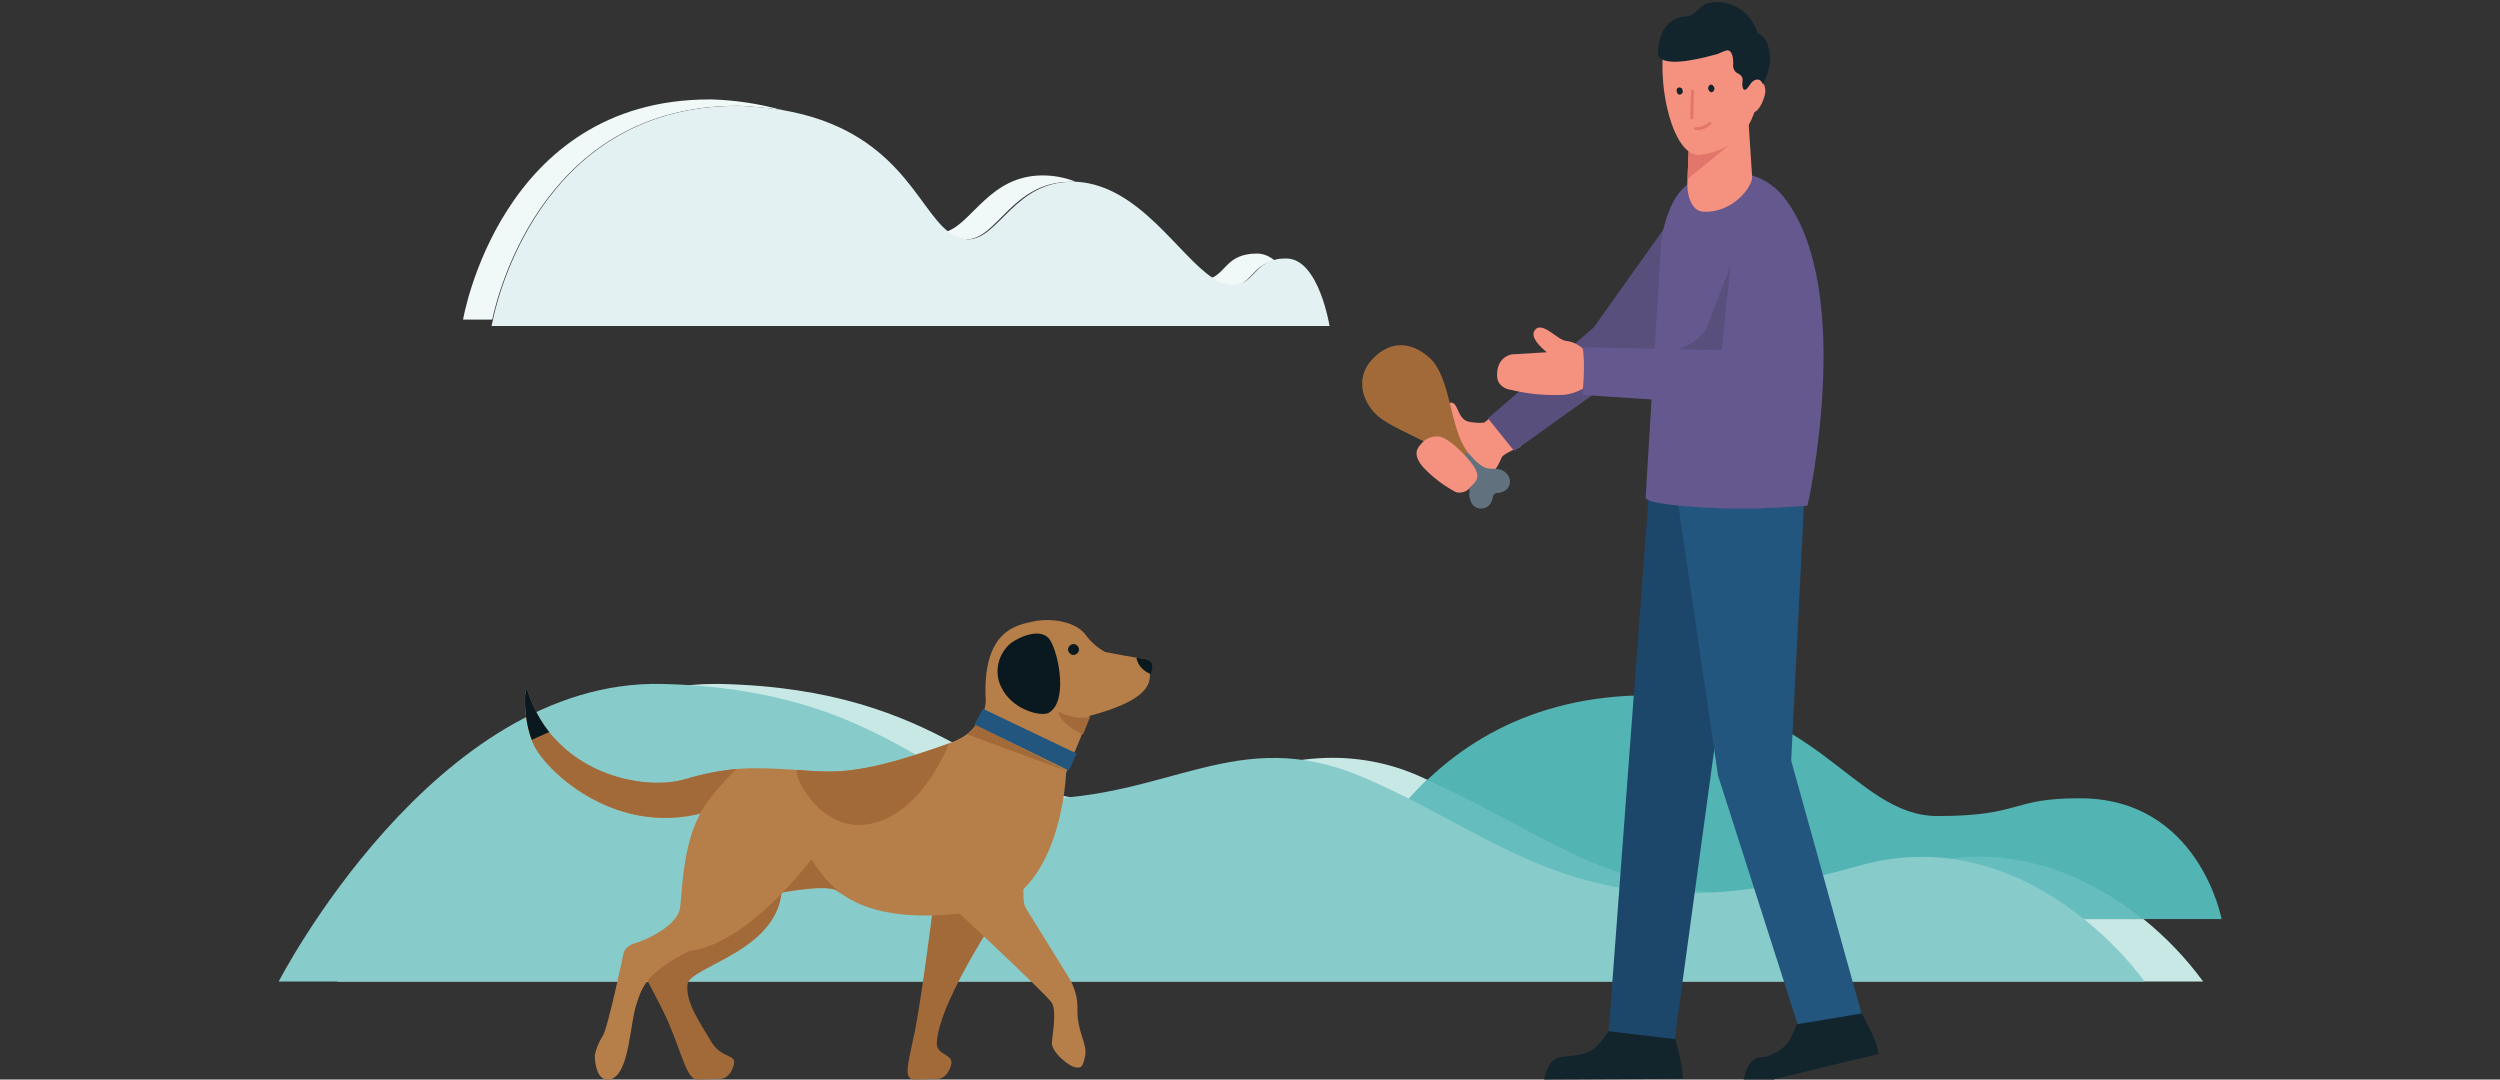 <?xml version="1.0" encoding="utf-8"?>
<!-- Generator: Adobe Illustrator 26.2.1, SVG Export Plug-In . SVG Version: 6.00 Build 0)  -->
<svg version="1.1" id="Layer_1" xmlns="http://www.w3.org/2000/svg" xmlns:xlink="http://www.w3.org/1999/xlink" x="0px" y="0px"
	 viewBox="0 0 352 152" style="enable-background:new 0 0 352 152;" xml:space="preserve">
<rect x="0" y="0" width="352" height="152" fill="#333333" stroke="none"/>
<style type="text/css">
	.st0{clip-path:url(#SVGID_00000028294821362658347700000007742127873442822547_);}
	.st1{fill:#F5917F;}
	.st2{fill:#53B4B4;}
	.st3{fill:#C8E8E6;}
	.st4{fill:#65BDBD;}
	.st5{clip-path:url(#SVGID_00000161610022602166296780000013534990096391969934_);}
	.st6{fill:#87CBCB;}
	.st7{clip-path:url(#SVGID_00000133512779403405660440000017398103372946013596_);}
	.st8{fill:#F0F8F8;}
	.st9{fill:#E4F1F2;}
	.st10{fill:#A36A39;}
	.st11{fill:#B67E48;}
	.st12{clip-path:url(#SVGID_00000061431872066137974430000006884983291455587746_);}
	.st13{fill:#09191F;}
	.st14{clip-path:url(#SVGID_00000132049666094909932340000007865127496734172566_);}
	.st15{fill:#23567E;}
	.st16{clip-path:url(#SVGID_00000014593974374148523540000014588243704468377757_);}
	.st17{clip-path:url(#SVGID_00000179643798591798385350000007959021643132695991_);}
	.st18{fill:#13252C;}
	.st19{fill:#1D476A;}
	.st20{fill:#594F7C;}
	.st21{fill:#65588E;}
	.st22{clip-path:url(#SVGID_00000017483947201713365800000000085481270773753778_);}
	.st23{clip-path:url(#SVGID_00000113350270478250193830000010913299268600418492_);}
	.st24{fill:#E2766B;}
	.st25{clip-path:url(#SVGID_00000127737270156654115560000017163279631564668326_);}
	.st26{clip-path:url(#SVGID_00000106841971199801633850000015854883110192765117_);}
	.st27{fill:#61717E;}
</style>
<g>
	<g id="Group_1214">
		<g>
			<defs>
				<rect id="SVGID_1_" x="39.2" y="0.3" width="273.6" height="151.7"/>
			</defs>
			<clipPath id="SVGID_00000008107281709372170300000007711852679076372638_">
				<use xlink:href="#SVGID_1_"  style="overflow:visible;"/>
			</clipPath>
			<g id="Group_1213" style="clip-path:url(#SVGID_00000008107281709372170300000007711852679076372638_);">
				<path id="Path_2298" class="st1" d="M210.8,58l-1.8,1.5c-0.7,0.1-1.4,0-2.1-0.1c-1.8-0.3-1.5-2.9-2.7-2.7
					c-1.2,0.2-2.2,7.4-2.2,7.4l7.2,2.3h1.1c0.5-0.6,0.8-1.2,1.1-1.9c0.1-0.6,2.7-1.6,2.7-1.6C214,60.8,212.7,58.9,210.8,58"/>
				<path id="Path_2299" class="st2" d="M312.8,129.4H188.6c0,0,9-31.7,43.8-31.5c23.1,0,28.5,17,40.4,17s10.2-2.5,19.9-2.5
					C309.6,112.3,312.8,129.4,312.8,129.4"/>
				<path id="Path_2300" class="st3" d="M310.2,138.2H47.5c0,0,21.6-41.9,53.1-41.9c0.3,0,0.5,0,0.8,0c31.9,0.7,38.5,16.2,52.3,16.2
					c14.3,0,23.1-5.8,33.9-5.8c4.3,0,8.6,0.9,12.5,2.7c0.3,0.1,0.6,0.3,0.9,0.4c-5.6,5.4-9.9,12.2-12.3,19.6h113.1
					C304.9,131.9,307.8,134.9,310.2,138.2"/>
				<path id="Path_2301" class="st4" d="M301.7,129.4H188.6c2.5-7.4,6.7-14.2,12.3-19.6c15.3,6.7,25.3,16,44.7,16
					c6.7,0,14.6-1.1,24.3-3.9c2.9-0.8,5.9-1.3,8.9-1.3C288.4,120.7,296.2,125,301.7,129.4"/>
			</g>
		</g>
	</g>
	<g id="Group_1216" transform="translate(0.038)">
		<g>
			<defs>
				<rect id="SVGID_00000138575406341749005600000014220564283023548863_" x="39.2" y="0.3" width="273.6" height="151.7"/>
			</defs>
			<clipPath id="SVGID_00000078754152103358416400000004496170523642990010_">
				<use xlink:href="#SVGID_00000138575406341749005600000014220564283023548863_"  style="overflow:visible;"/>
			</clipPath>
			<g id="Group_1215" style="clip-path:url(#SVGID_00000078754152103358416400000004496170523642990010_);">
				<path id="Path_2302" class="st6" d="M301.9,138.2H39.2c0,0,21.9-42.6,53.9-41.9c31.9,0.7,38.5,16.2,52.3,16.2
					c19.3,0,28.7-10.6,46.4-3.1c21.2,9,31.9,23.3,69.9,12.5C285.7,115.1,301.9,138.1,301.9,138.2"/>
			</g>
		</g>
	</g>
	<g id="Group_1218">
		<g>
			<defs>
				<rect id="SVGID_00000097465228599070892680000017404129549465359275_" x="39.2" y="0.3" width="273.6" height="151.7"/>
			</defs>
			<clipPath id="SVGID_00000002342809532919008090000003191084255961706904_">
				<use xlink:href="#SVGID_00000097465228599070892680000017404129549465359275_"  style="overflow:visible;"/>
			</clipPath>
			<g id="Group_1217" style="clip-path:url(#SVGID_00000002342809532919008090000003191084255961706904_);">
				<path id="Path_2303" class="st8" d="M173.2,40.2L173.2,40.2c-1-0.1-2-0.4-2.8-1l0,0c2.2-0.7,2.3-3.5,6.6-3.5
					c0.9,0,1.8,0.4,2.5,1c-3.3,0.6-3.3,3.6-6.2,3.6L173.2,40.2L173.2,40.2z"/>
				<path id="Path_2304" class="st8" d="M69.3,45h-4.1c0,0,5.2-31,34.7-31h0.3c3.3,0.1,6.7,0.6,9.9,1.5c-2-0.3-4-0.5-6-0.6h-0.3
					C77.3,14.9,70.4,39.9,69.3,45L69.3,45"/>
				<path id="Path_2305" class="st8" d="M136.1,33.7c-1,0-2-0.4-2.8-1.1c3.6-1.2,6.1-7.9,13.5-7.9c1.6,0,3.2,0.3,4.7,0.9
					c-0.3,0-0.5,0-0.8,0C142.5,25.6,140.4,33.7,136.1,33.7"/>
				<path id="Path_2306" class="st9" d="M187.2,45.9h-118c0,0,0.1-0.3,0.2-0.9l0,0c1.1-5.1,8-30.1,34.5-30.1h0.3c2,0.1,4,0.3,6,0.6
					c16.1,2.8,18.9,13.7,23.3,17.1c0.8,0.7,1.8,1,2.8,1.1c4.3,0,6.5-8.1,14.6-8.1c0.3,0,0.5,0,0.8,0c8.7,0.6,14.2,10.3,19,13.5l0,0
					c0.8,0.6,1.8,1,2.8,1h0h0.1c2.9,0,2.8-2.9,6.2-3.6c0.5-0.1,0.9-0.1,1.4-0.1C185.7,36.5,187.2,45.9,187.2,45.9"/>
				<path id="Path_2307" class="st10" d="M128.8,152l3.4-0.1c0,0,1.2-0.1,1.7-1.9c0.5-1.7-2.1-1.3-2-3.2c0.3-6.1,10-20.2,10-20.2
					s-0.5-2.1-5-2c-4.5,0.1-5.2-5.6-5.5,2.8c0,0.3-1.9,15.1-2.8,18.8C127.8,150,127.2,152,128.8,152"/>
				<path id="Path_2308" class="st10" d="M98.2,152l3.4-0.1c0,0,1.2-0.1,1.7-1.9c0.5-1.7-1.7-0.8-3.2-3.4c-1.5-2.6-3.6-5.4-3.3-8
					c0.3-2.6,13.4-4.7,13.3-14c-0.1-4.5-19.2,3.9-19.5,12.3c0,0.3,1.9,3.5,3.5,7C96.1,148.6,96.7,152,98.2,152"/>
				<path id="Path_2309" class="st11" d="M160.8,92.7c-0.3,0-0.5-0.1-0.8-0.1c-1.9-0.3-4.4-0.8-4.4-0.8c-1.1-0.6-2.1-1.5-2.8-2.5
					c-1.5-1.9-5.1-2.3-7.3-1.8c-2.2,0.5-7.3,1.1-6.7,11.3c-0.1,0.9-0.3,1.8-0.9,2.5l-0.1,0c-0.1,0.2-0.2,0.5-0.4,0.7
					c0,0.1-0.1,0.1-0.1,0.2c-0.3,0.4-0.7,0.8-1.2,1.2c-0.8,0.6-1.7,1-2.6,1.3c-0.5,0.2-0.9,0.3-1.4,0.5c-3,1-8.8,3.1-14.1,3.4
					c-3,0.2-8.3-0.6-13.2-0.4c-2.8,0.2-5.5,0.7-8.2,1.5c-6.2,1.9-18.7-0.9-22.3-12.3c-0.5-1.7-0.9,4.9,1.3,8.3
					c2.8,4.4,13.8,13.7,27.4,7.3l6,12.9c0,0,7-1.5,8.8-0.5c1.7,1.1,6.2,5.1,20.4,2.8c11.3-1.8,11.9-19.3,11.9-19.3
					c0-0.1,0.1-0.3,0.2-0.5l0,0c0.1-0.2,0.3-0.6,0.4-0.9l-9.2-4.5l9.6,3.3c0.5-0.9,2.1-5.2,2.3-5.5v0c7.5-2,8.6-4.1,8.5-5.9l0,0
					C162.4,94,162.7,92.9,160.8,92.7"/>
			</g>
		</g>
	</g>
	<g id="Group_1220" transform="translate(36.216 90.558)">
		<g>
			<defs>
				<path id="SVGID_00000115516428841390175310000010232104299076559247_" d="M109.3-3.1c-2.2,0.5-7.3,1.1-6.7,11.3
					c-0.1,0.9-0.3,1.8-0.9,2.5l-0.1,0c-0.1,0.2-0.2,0.5-0.4,0.7c0,0.1-0.1,0.1-0.1,0.2c-0.3,0.4-0.7,0.8-1.2,1.2
					c-0.8,0.6-1.7,1-2.6,1.3c-0.5,0.2-0.9,0.3-1.4,0.5c-3,1-8.8,3.1-14.1,3.4c-1.9,0-3.8,0-5.7-0.2c-2.5-0.2-5-0.3-7.5-0.2
					c-2.8,0.2-5.5,0.7-8.2,1.5c-6.2,1.9-18.7-0.9-22.3-12.3c-0.5-1.7-0.9,4.9,1.3,8.3c2.8,4.4,13.8,13.7,27.4,7.3l6,12.9
					c0,0,7-1.5,8.8-0.5c1.7,1.1,6.2,5.1,20.4,2.8c11.3-1.8,11.9-19.3,11.9-19.3c0-0.1,0.1-0.3,0.2-0.5l0,0c0.1-0.2,0.3-0.6,0.4-0.9
					l-9.2-4.5l9.6,3.3c0.5-0.9,2.1-5.2,2.3-5.5v0c7.5-2,8.6-4.1,8.5-5.9l0,0c0.5-0.9,0.8-2-1.2-2.2c-0.3,0-0.5-0.1-0.8-0.1
					c-1.9-0.3-4.4-0.8-4.4-0.8c-1.1-0.6-2.1-1.5-2.8-2.5c-1.1-1.4-3.4-2-5.4-2C110.5-3.3,109.9-3.2,109.3-3.1"/>
			</defs>
			<clipPath id="SVGID_00000050630472228499377350000013593044227941096324_">
				<use xlink:href="#SVGID_00000115516428841390175310000010232104299076559247_"  style="overflow:visible;"/>
			</clipPath>
			<g id="Group_1219" style="clip-path:url(#SVGID_00000050630472228499377350000013593044227941096324_);">
				<path id="Path_2310" class="st10" d="M36.2,4.6c0,0-1.9,13.4,5.6,17.9s16.6,4.5,20.5,1.6c1.2-2.5,5.8-7.4,7.7-8.4
					C75.4,13,36.2,4.6,36.2,4.6"/>
				<path id="Path_2311" class="st13" d="M36,14.8l6.7-3l-4.9-6.3L36,14.8z"/>
				<path id="Path_2312" class="st10" d="M71.1,36.5c0,0,5.9-5.7,5.4-9.4c-0.5-3.7-0.4,3.3,5.7,8.1C81.5,36.4,71.1,36.5,71.1,36.5"
					/>
			</g>
		</g>
	</g>
	<g id="Group_1222">
		<g>
			<defs>
				<rect id="SVGID_00000116935941446273072070000010171119364412074668_" x="39.2" y="0.3" width="273.6" height="151.7"/>
			</defs>
			<clipPath id="SVGID_00000071550931078443031960000001224623148003791800_">
				<use xlink:href="#SVGID_00000116935941446273072070000010171119364412074668_"  style="overflow:visible;"/>
			</clipPath>
			<g id="Group_1221" style="clip-path:url(#SVGID_00000071550931078443031960000001224623148003791800_);">
				<path id="Path_2314" class="st13" d="M160.8,92.7c-0.3,0-0.5-0.1-0.8-0.1c0.2,1.1,1,1.9,2,2.3C162.4,94,162.7,92.9,160.8,92.7"
					/>
				<path id="Path_2315" class="st10" d="M137.4,102.2c-0.3,0.4-0.7,0.8-1.2,1.2l14.1,5.2l0,0l-12.8-6.5
					C137.5,102,137.5,102.1,137.4,102.2"/>
				<path id="Path_2316" class="st10" d="M152.5,103.4c0.4-1,0.8-2,1-2.5c-2.1,0.6-4.5-0.7-4.5-0.7
					C149.3,101.7,151.4,103,152.5,103.4"/>
				<path id="Path_2317" class="st13" d="M142.4,90.5c-1.9,1.5-2.5,4.2-1.4,6.3c1.5,3.1,5.4,4.1,6.6,3.6c2.8-1.5,1.5-8.2,0.3-10.2
					S143.5,89.7,142.4,90.5"/>
				<path id="Path_2318" class="st13" d="M151.9,91.3c0.1,0.4-0.2,0.8-0.6,0.9c-0.4,0.1-0.8-0.2-0.9-0.6c-0.1-0.4,0.2-0.8,0.6-0.9
					C151.4,90.6,151.8,90.9,151.9,91.3C151.9,91.3,151.9,91.3,151.9,91.3"/>
				<path id="Path_2319" class="st15" d="M138.4,99.8l13.2,6.3l-1.1,2.4l-13.3-6.5L138.4,99.8z"/>
				<path id="Path_2320" class="st11" d="M151.6,150.3c-1,0-3.6-2.2-3.5-3.5c0.1-1.3,0.7-4.4,0-5.6c-0.7-1.2-17.2-16.5-17.2-16.5
					l13.5-3.8c0,0-0.7,5.9,0,6.9l6,9.7c0.9,1.4,1.4,3.1,1.3,4.8c0,3,1.4,4.7,1.1,6.3S152.2,150.4,151.6,150.3"/>
			</g>
		</g>
	</g>
	<g id="Group_1224" transform="translate(0.038)">
		<g>
			<defs>
				<rect id="SVGID_00000036250389310998676580000012674414970611295934_" x="39.2" y="0.3" width="273.6" height="151.7"/>
			</defs>
			<clipPath id="SVGID_00000155835763358070375900000000369662421680692896_">
				<use xlink:href="#SVGID_00000036250389310998676580000012674414970611295934_"  style="overflow:visible;"/>
			</clipPath>
			<g id="Group_1223" style="clip-path:url(#SVGID_00000155835763358070375900000000369662421680692896_);">
				<path id="Path_2321" class="st11" d="M85.8,152c-2.1,0.4-2.1-3.4-2.1-3.4c0.2-1,0.6-1.9,1.1-2.7c0.7-0.9,2.9-11.4,2.9-11.4
					s0-1.2,1.7-1.7c1.7-0.5,5.9-2.5,6.3-4.9c0.4-2.4,0.3-12.9,5.5-16.3s14.8,7,14.8,7s-9.7,14.2-19,15.3c-5.2,2.7-6.4,4.3-7.3,7.1
					C88.6,143.8,88.7,151.4,85.8,152"/>
			</g>
		</g>
	</g>
	<g id="Group_1226">
		<g>
			<defs>
				<rect id="SVGID_00000139289702562908007410000015244671740984506809_" x="39.2" y="0.3" width="273.6" height="151.7"/>
			</defs>
			<clipPath id="SVGID_00000159456678308011487470000012369079957851797384_">
				<use xlink:href="#SVGID_00000139289702562908007410000015244671740984506809_"  style="overflow:visible;"/>
			</clipPath>
			<g id="Group_1225" style="clip-path:url(#SVGID_00000159456678308011487470000012369079957851797384_);">
				<path id="Path_2322" class="st10" d="M121.9,116.1c6.7-0.9,10.5-8.4,11.7-11.4c-0.5,0.2-0.9,0.3-1.4,0.5c-3,1-8.8,3.1-14.1,3.4
					c-1.9,0.1-3.8,0-5.7-0.2C111.2,108.3,115.1,117,121.9,116.1"/>
				<path id="Path_2323" class="st18" d="M236.9,151.9l-19.5,0.1c0,0,0.5-2.8,2.1-3.1c1.6-0.4,4.2,0,5.8-2.1
					c1.6-2.1,1.9-2.6,2.8-2.9c0.9-0.2,1,1.5,3.8,1.3c2.7-0.3,3.4-0.8,3.4-0.8S237.1,149.9,236.9,151.9"/>
				<path id="Path_2324" class="st18" d="M248.1,149c1.4-0.5,3.2-1.1,4.1-3c1.1-2.4,1.2-3,2.1-3.4c0.9-0.4,1.4,1.3,4,0.4
					c2.6-0.9,3.1-1.6,3.1-1.6s3,5,3.1,7l-14.9,3.6"/>
				<path id="Path_2325" class="st18" d="M249.7,152l-4.2,0c0,0,0.5-2.8,2.1-3.1c0.4-0.1,0.8-0.1,1.2-0.1"/>
				<path id="Path_2326" class="st19" d="M246,71.6l-10.2,74.7l-9.3-1.1l5.6-74.9L246,71.6z"/>
				<path id="Path_2327" class="st15" d="M254,70.9l-1.8,36.2l9.9,35.6l-9,1.5l-11.2-35l-5.7-38.9L254,70.9z"/>
				<path id="Path_2328" class="st20" d="M209.5,58.9l14.9-12.8l11.6-16.3l6.1,12.8l-14.1,10.3l-14.8,10.6L209.5,58.9z"/>
				<path id="Path_2329" class="st21" d="M254.5,71.2c-1.4,0.1-3.2,0.2-4.6,0.3l0,0h-0.1c-0.6,0-1.2,0-1.9,0.1l-0.4,0
					c-0.5,0-1,0-1.6,0h-0.2h-0.1c-0.8,0-1.6,0-2.4,0l-0.2,0c-0.8,0-1.5-0.1-2.3-0.1l-0.2,0l0,0c-9.1-0.5-8.8-1.4-8.8-1.4l2.2-36.1
					c0,0,0.7-6.2,4-8.2s9.9-2.8,13.6,2.4C261.2,41.4,254.5,71.3,254.5,71.2"/>
			</g>
		</g>
	</g>
	<g id="Group_1228" transform="translate(200.65 24.802)">
		<g>
			<defs>
				<path id="SVGID_00000132051903128773065940000016581955193048811680_" d="M53.9,46.4L53.9,46.4 M37.3,0.8c-3.3,2-4,8.2-4,8.2
					l-2.2,36.1c0,0-0.3,1,8.8,1.4l0,0l0.2,0c0.7,0,1.5,0.1,2.3,0.1l0.2,0c0.8,0,1.6,0,2.4,0h0.1h0.2c0.5,0,1,0,1.6,0l0.4,0
					c0.6,0,1.2,0,1.9-0.1h0.1l0,0c1.3-0.1,3.2-0.1,4.6-0.3c0-0.1,6.6-29.9-2.9-43.1c-1.8-2.5-4.8-4-7.9-4
					C41.1-0.7,39.1-0.2,37.3,0.8"/>
			</defs>
			<clipPath id="SVGID_00000062902918534045206620000013352244500218733744_">
				<use xlink:href="#SVGID_00000132051903128773065940000016581955193048811680_"  style="overflow:visible;"/>
			</clipPath>
			<g id="Group_1227" style="clip-path:url(#SVGID_00000062902918534045206620000013352244500218733744_);">
				<path id="Path_2330" class="st20" d="M24.2,30.5c0,0-0.6-2.5-1.1-4.5c15.4,0.3,16.6-4.8,16.6-4.8l4.9-12.8l8,3.3l-6,17.8
					c0,0,2.2,1.2-1.8,1.2S24.2,30.5,24.2,30.5"/>
			</g>
		</g>
	</g>
	<g id="Group_1230">
		<g>
			<defs>
				<rect id="SVGID_00000122697179163896534590000005649096031204331449_" x="39.2" y="0.3" width="273.6" height="151.7"/>
			</defs>
			<clipPath id="SVGID_00000106144714488261045930000010673924416576523190_">
				<use xlink:href="#SVGID_00000122697179163896534590000005649096031204331449_"  style="overflow:visible;"/>
			</clipPath>
			<g id="Group_1229" style="clip-path:url(#SVGID_00000106144714488261045930000010673924416576523190_);">
				<path id="Path_2332" class="st1" d="M237.9,17.7l8.2-2c0,0,0.5,7.5,0.6,9.2c0.1,1.3-2.7,5.2-7,4.9c-1.2-0.1-2.3-1.7-2.1-4.6
					L237.9,17.7z"/>
				<path id="Path_2333" class="st24" d="M244,20l-6.4,5.2l0.3-7.6L244,20z"/>
				<path id="Path_2334" class="st1" d="M239.5,21.8c7.1-1.1,8-6.5,8.3-10.5c0.2-2.6-0.3-8.2-5.6-8.3c-5.3-0.1-7.9,0.6-8.1,5.3
					C233.8,14.2,236,22.3,239.5,21.8"/>
				<path id="Path_2335" class="st1" d="M246.5,15.9c1.1,0.1,1.8-1.7,2-2.6c0.2-0.8-0.1-1.7-0.8-2.3c-1.1-0.8-1.9,1-1.6,2.4
					C246.2,14.8,245.6,15.8,246.5,15.9"/>
				<path id="Path_2336" class="st24" d="M238.2,16.8c-0.1,0-0.2-0.1-0.2-0.2l0.1-3.8c0-0.1,0.1-0.2,0.2-0.2c0.1,0,0.2,0.1,0.2,0.2
					l0,0l-0.1,3.8C238.5,16.7,238.4,16.8,238.2,16.8C238.2,16.8,238.2,16.8,238.2,16.8L238.2,16.8z"/>
				<path id="Path_2337" class="st18" d="M236.1,12.9c-0.1-0.3,0-0.5,0.3-0.6c0.2,0,0.5,0.1,0.5,0.4c0,0,0,0,0,0
					c0.1,0.3,0,0.5-0.3,0.6C236.4,13.4,236.1,13.2,236.1,12.9C236.1,12.9,236.1,12.9,236.1,12.9"/>
				<path id="Path_2338" class="st18" d="M240.5,12.5c0-0.3,0.1-0.5,0.4-0.6c0.2,0,0.4,0.2,0.5,0.5c0,0.3-0.1,0.5-0.4,0.6
					C240.8,13,240.6,12.8,240.5,12.5"/>
			</g>
		</g>
	</g>
	<g id="Group_1232" transform="translate(0.038)">
		<g>
			<defs>
				<rect id="SVGID_00000116945476408000327150000008897046597951951257_" x="39.2" y="0.3" width="273.6" height="151.7"/>
			</defs>
			<clipPath id="SVGID_00000034807857399286271760000013833556566860192955_">
				<use xlink:href="#SVGID_00000116945476408000327150000008897046597951951257_"  style="overflow:visible;"/>
			</clipPath>
			<g id="Group_1231" style="clip-path:url(#SVGID_00000034807857399286271760000013833556566860192955_);">
				<path id="Path_2339" class="st18" d="M245.4,12.5c0.4,0.6,1-0.8,1.3-1c0.6-0.5,1.2-0.4,1.5,0.4c0.6-1.2,1-2.5,1-3.8
					c-0.2-1.3-0.2-2.6-1.8-3.5c-0.7-2.4-2.8-4.1-5.3-4.3c-3.1-0.2-3,1.9-4.7,2c-1.9,0.1-3.8,1.3-4,5.1c-0.1,1.9,4.1,1.2,5,1
					c1.2-0.2,2.3-0.5,3.4-0.8c0.3-0.1,1.2-0.6,1.5-0.5C244,7.3,244,8.5,244,9c-0.1,0.6,0.2,1.2,0.8,1.4
					C245.8,11.1,245,11.5,245.4,12.5L245.4,12.5z"/>
			</g>
		</g>
	</g>
	<g id="Group_1234">
		<g>
			<defs>
				<rect id="SVGID_00000124863624047776941070000010807750487422790298_" x="39.2" y="0.3" width="273.6" height="151.7"/>
			</defs>
			<clipPath id="SVGID_00000088118560667206411990000002875494729023078572_">
				<use xlink:href="#SVGID_00000124863624047776941070000010807750487422790298_"  style="overflow:visible;"/>
			</clipPath>
			<g id="Group_1233" style="clip-path:url(#SVGID_00000088118560667206411990000002875494729023078572_);">
				<path id="Path_2340" class="st24" d="M240.5,17.3c-0.4,0.3-0.8,0.5-1.3,0.6v0c-0.2,0-0.4,0-0.5,0c-0.1,0-0.2,0.1-0.2,0.2
					c0,0.1,0.1,0.2,0.2,0.2c0.2,0,0.3,0,0.5,0c0.4,0,0.9-0.2,1.2-0.4l0.1-0.1c0.1-0.1,0.3-0.2,0.4-0.3c0.1-0.1,0.1-0.2,0-0.3
					C240.7,17.2,240.6,17.2,240.5,17.3"/>
				<path id="Path_2341" class="st1" d="M224.1,50.5c-0.3-0.4-0.7-0.8-1-1.2c-0.7-0.7-1.6-1.2-2.6-1.3c-1.2-0.1-3.4-2.9-4.4-1.5
					c-0.7,0.9,0.7,2.3,1.7,3.1l-5,0.3c-2.3,0.6-2.1,3.1-1.9,3.7c0.3,0.7,1,1.2,1.9,1.3c2.4,0.6,4.9,0.8,7.4,0.7
					c0.9-0.1,1.9-0.4,2.7-0.9l3.1,0.3l-0.5-4.6L224.1,50.5z"/>
				<path id="Path_2342" class="st21" d="M222.8,55.6c0,0,0.5-4.7,0-6.7l19.6,0.4l1.9-18l9.3,3.8l-4.2,18c-0.2,2.2-2.1,3.8-4.2,3.7
					C241.1,56.9,222.8,55.6,222.8,55.6"/>
				<path id="Path_2343" class="st27" d="M203.7,63.6c0.5,0.7,1.1,1.3,1.6,2c0.3,0.4,0.7,0.9,1,1.3c0.3,0.4,0.6,0.9,0.6,1.5
					c0,0.3,0,0.6,0,0.9c-0.1,0.6,0.1,1.2,0.4,1.7c0.5,0.7,1.5,0.8,2.2,0.3c0.1-0.1,0.1-0.1,0.2-0.2c0.3-0.3,0.4-0.7,0.5-1.1
					c0-0.3,0.3-0.6,0.6-0.6c0.2,0,0.4,0,0.6-0.1c0.8-0.2,1.3-0.9,1.2-1.7c-0.1-0.7-0.7-1.3-1.4-1.5c-0.4-0.1-0.9-0.1-1.3-0.1
					c-0.5,0-1-0.2-1.4-0.5c-0.4-0.3-0.8-0.6-1.1-1c-0.8-0.8-1.6-1.7-2.4-2.5"/>
				<path id="Path_2344" class="st10" d="M204.9,65.1c0,0,1.4-0.8,1.7-1.5c-2.5-3.3-2.3-10.5-5.3-13.2c-3-2.7-5.9-2.1-8,0.1
					c-2.2,2.2-1.9,5.4,0.3,7.7S201.9,62.1,204.9,65.1"/>
				<path id="Path_2345" class="st1" d="M207.8,66.2c-0.4-1.1-3.4-4.3-5-4.7c-1-0.2-2.1,0.2-2.7,1c-0.5,0.5-1.3,1.5,0.3,3.3
					c1.3,1.4,2.9,2.6,4.6,3.5c0.8,0.2,1.6-0.1,2-0.7C208.1,67.6,208.2,67.1,207.8,66.2"/>
			</g>
		</g>
	</g>
</g>
</svg>
